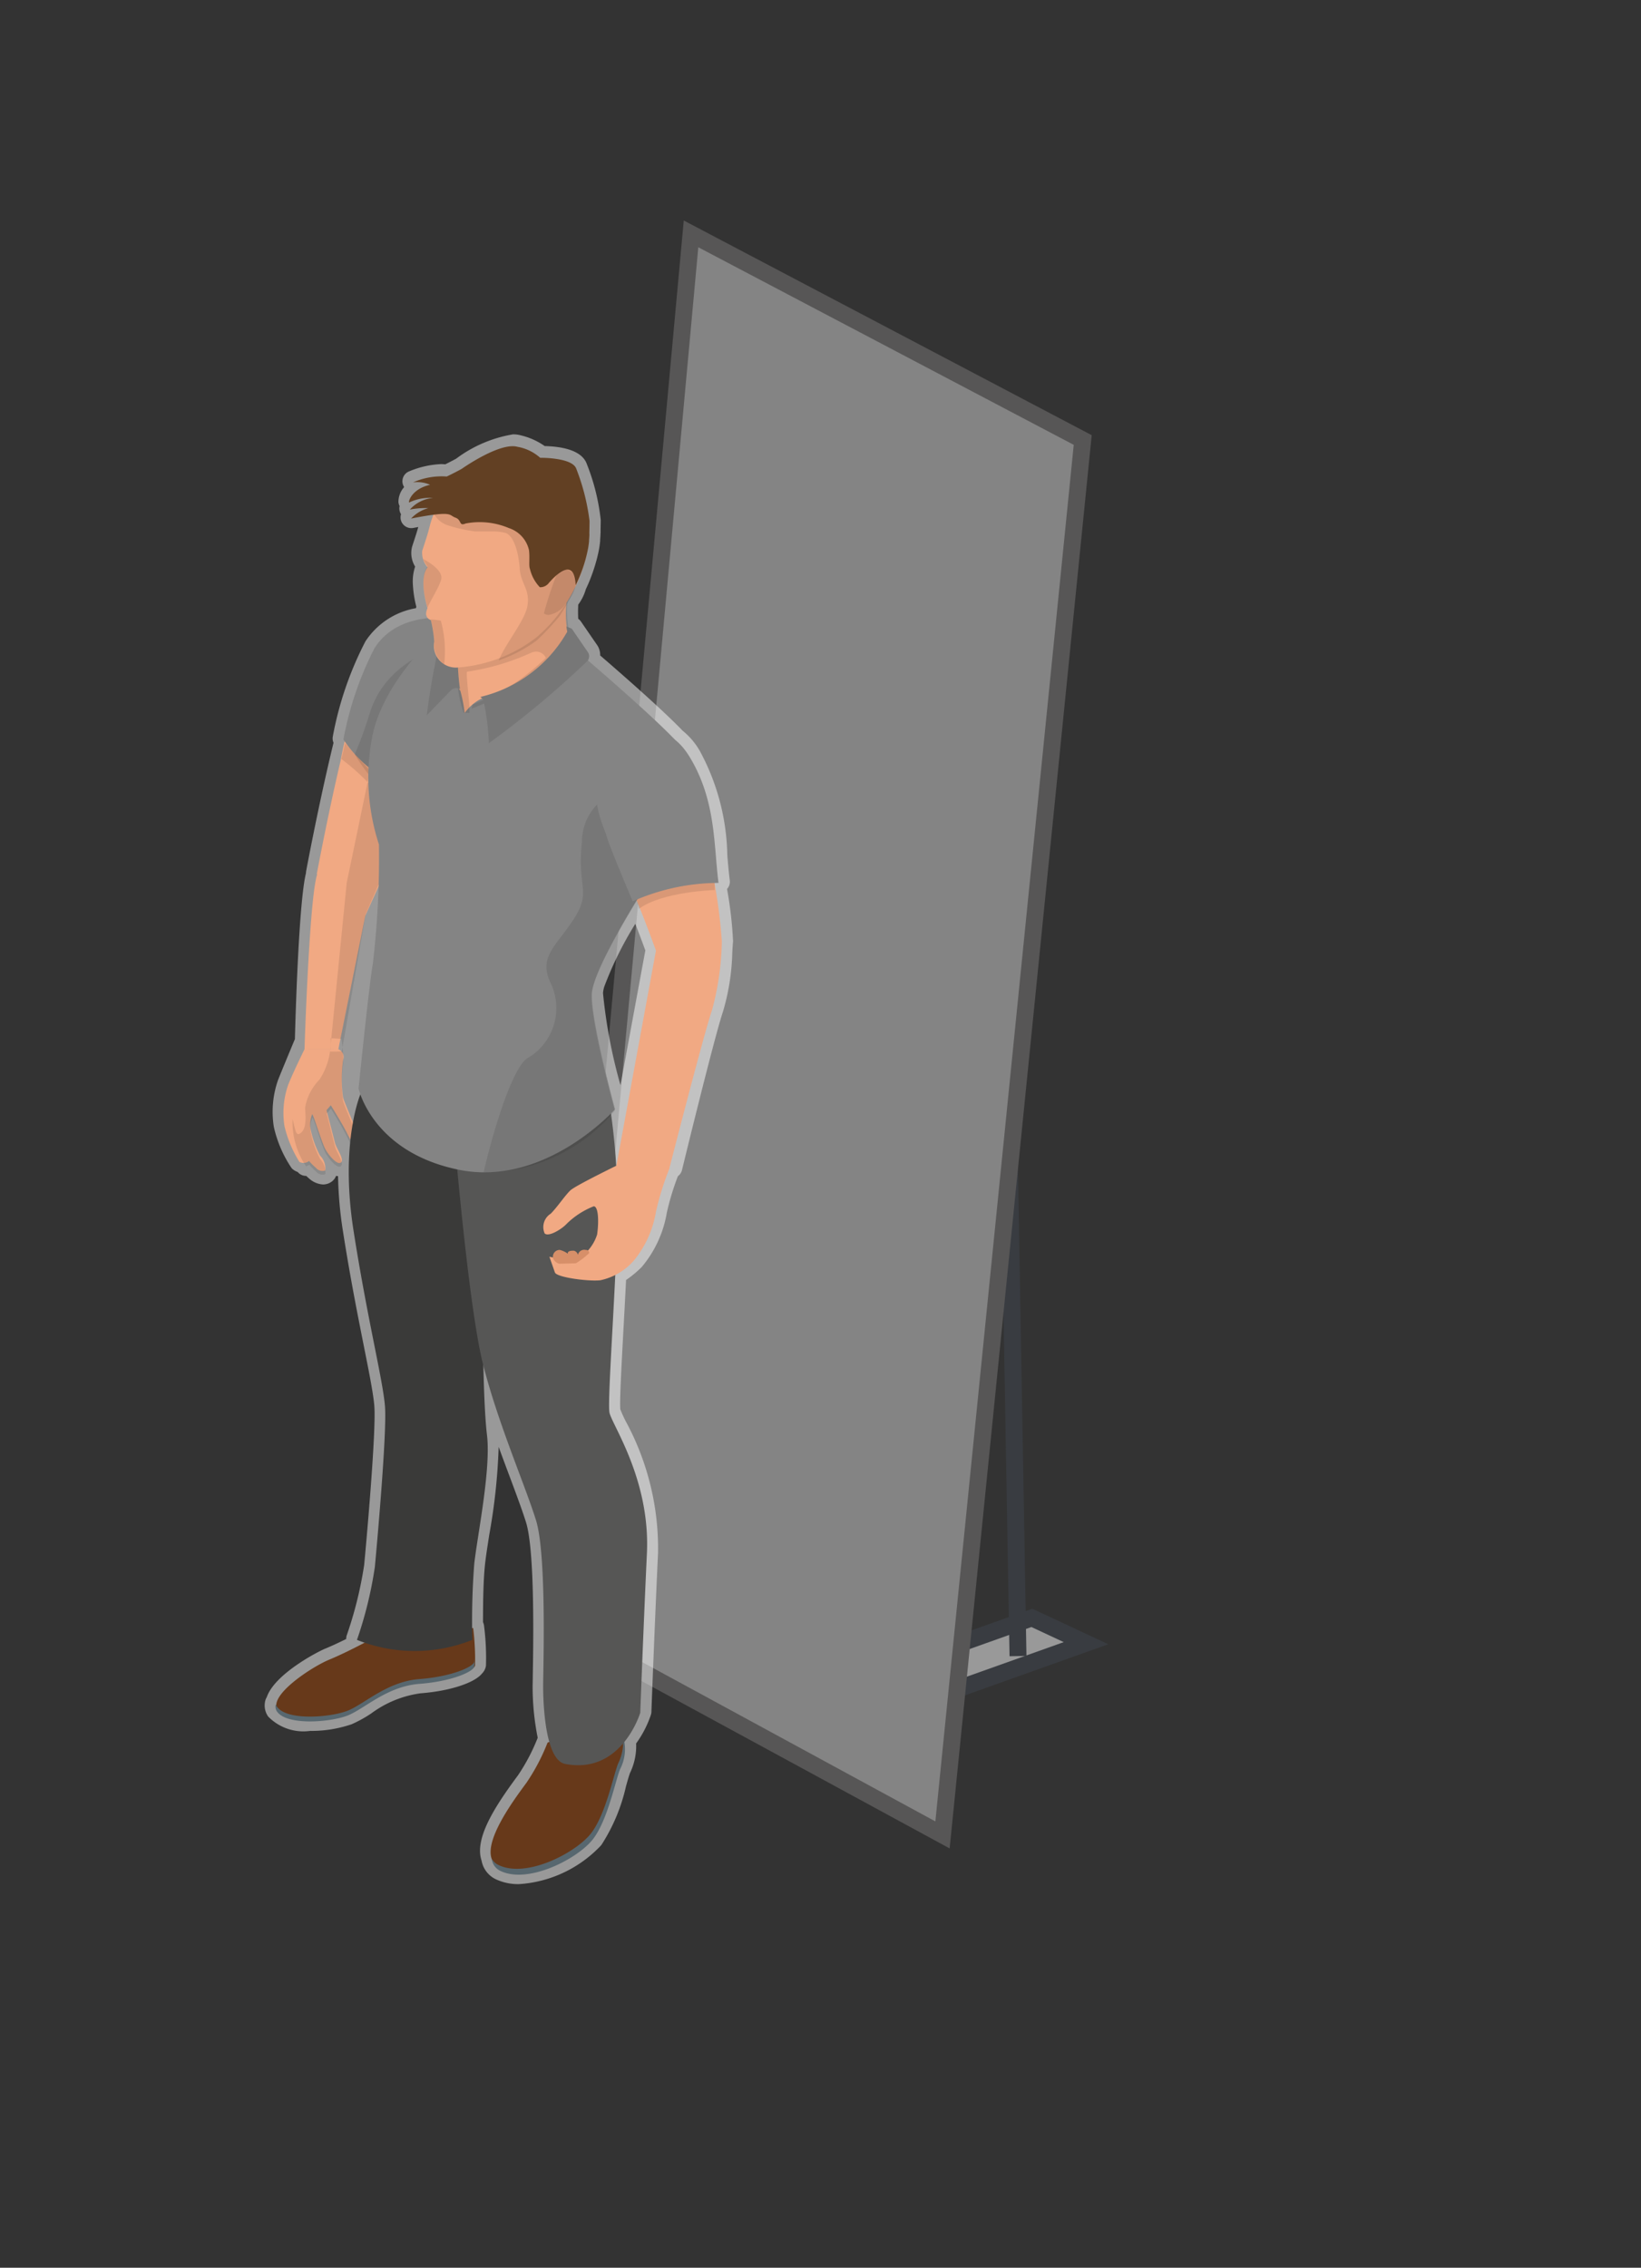 <svg id="L-Banner" xmlns="http://www.w3.org/2000/svg" width="97" height="134" viewBox="0 0 97 134">
  <rect x="0" y="0" width="97" height="134" fill="#333333" stroke="none"/>
<defs>
    <style>
      .cls-1, .cls-4 {
        opacity: 0.5;
      }

      .cls-2, .cls-4 {
        fill: #fff;
      }

      .cls-2 {
        stroke: #3f4650;
      }

      .cls-2, .cls-3 {
        stroke-width: 1px;
      }

      .cls-10, .cls-11, .cls-12, .cls-13, .cls-2, .cls-3, .cls-4, .cls-5, .cls-6, .cls-7, .cls-8, .cls-9 {
        fill-rule: evenodd;
      }

      .cls-12, .cls-3 {
        fill: #848484;
      }

      .cls-3 {
        stroke: #575656;
      }

      .cls-5 {
        fill: #f1a983;
      }

      .cls-6 {
        opacity: 0.1;
      }

      .cls-7 {
        fill: #67391a;
      }

      .cls-8 {
        fill: #57676f;
      }

      .cls-9 {
        fill: #3a3a39;
      }

      .cls-10 {
        fill: #565655;
      }

      .cls-11 {
        fill: #d78f69;
      }

      .cls-13 {
        fill: #624023;
      }
    </style>
  </defs>
  <g id="L-banner-1-zijdig">
    <g id="Lbanner">
      <g id="_50_" data-name="50%" class="cls-1">
        <path class="cls-2" d="M43.67,101.769L60.993,95.6l3.2,1.495-17.323,6.174Z"/>
        <path class="cls-2" d="M60.174,97.857L58.891,24.571"/>
      </g>
      <path id="Rectangle_1_copy" data-name="Rectangle 1 copy" class="cls-3" d="M40.847,13.82L64,26l-8.288,82.425L33.282,96.241Z"/>
    </g>
  </g>
  <g id="omlijn">
    <path id="omlijn_klein" data-name="omlijn klein" class="cls-4" d="M36.677,64.123a30.718,30.718,0,0,1-1.033-5.437,1.676,1.676,0,0,1,.074-0.383,21.011,21.011,0,0,1,1.836-3.715c0.257,0.665.488,1.287,0.592,1.57l-1.47,7.965m-6.36-38.456a7.726,7.726,0,0,0-3.35,1.434c-0.064.036-.273,0.151-0.648,0.336a2.546,2.546,0,0,0-.257-0.013,5.5,5.5,0,0,0-1.892.435,0.628,0.628,0,0,0-.279.922,1.321,1.321,0,0,0-.338.895,0.658,0.658,0,0,0,.069.227,0.626,0.626,0,0,0,.071.458l0.014,0.023a0.626,0.626,0,0,0,.052.5,0.638,0.638,0,0,0,.677.311l0.29-.055c-0.09.323-.19,0.624-0.28,0.9l-0.082.249a1.517,1.517,0,0,0,.175,1.19,2.8,2.8,0,0,0-.129,1.11,6.484,6.484,0,0,0,.2,1.263c-0.008.028-.015,0.056-0.021,0.085A4.479,4.479,0,0,0,21.6,37.9a20.105,20.105,0,0,0-1.926,5.611,0.626,0.626,0,0,0,.041.378q-0.107.439-.211,0.882c-0.778,3.321-1.4,6.66-1.406,6.694a0.611,0.611,0,0,0-.011.122c-0.428,1.718-.622,8.567-0.655,9.812-0.35.837-.788,1.894-0.991,2.405l-0.009.023a5.671,5.671,0,0,0-.246,2.758,7.11,7.11,0,0,0,1.053,2.441,0.885,0.885,0,0,0,.357.225,0.638,0.638,0,0,0,.493.232H18.1q0.079,0.076.161,0.147l0.021,0.017a1.336,1.336,0,0,0,.81.343,0.861,0.861,0,0,0,.525-0.176,0.758,0.758,0,0,0,.249-0.335,0.868,0.868,0,0,0,.117.02,23.17,23.17,0,0,0,.284,3.22c0.428,2.741.881,5.014,1.244,6.84,0.316,1.585.565,2.837,0.616,3.534,0.1,1.3-.331,6.5-0.6,9.373A23.123,23.123,0,0,1,20.5,96.619a0.625,0.625,0,0,0-.035.227c-0.4.2-.846,0.409-1.242,0.572-0.5.207-3,1.519-3.457,2.874a0.635,0.635,0,0,0-.076.165,1.136,1.136,0,0,0,.161.971,2.9,2.9,0,0,0,2.475.851,7.394,7.394,0,0,0,2.461-.394,7.637,7.637,0,0,0,1.167-.646,6.332,6.332,0,0,1,2.9-1.182c1.71-.13,3.18-0.605,3.636-1.166a0.84,0.84,0,0,0,.236-0.471,14.974,14.974,0,0,0-.115-2.358,0.627,0.627,0,0,0-.06-0.206c0-.944.009-2.424,0.121-3.443,0.048-.434.141-1.035,0.249-1.731a35.333,35.333,0,0,0,.555-5.188c0.222,0.612.442,1.2,0.647,1.745,0.4,1.071.747,2,.97,2.713,0.357,1.148.492,4.2,0.4,9.068,0,0.249-.008.435-0.009,0.54a15.409,15.409,0,0,0,.3,3.124,11.287,11.287,0,0,1-1.162,2.214l-0.1.135c-1.325,1.8-2.486,3.636-2.056,4.911a1.521,1.521,0,0,0,.88,1.118,3.134,3.134,0,0,0,1.327.271,7.291,7.291,0,0,0,4.87-2.307,10.671,10.671,0,0,0,1.462-3.487c0.1-.35.2-0.713,0.261-0.83a3.655,3.655,0,0,0,.336-1.689,6.257,6.257,0,0,0,.877-1.707,0.631,0.631,0,0,0,.026-0.156c0-.051.191-5.106,0.393-9.414A15.77,15.77,0,0,0,37,84.006a7.351,7.351,0,0,1-.331-0.725c-0.054-.35.072-2.675,0.184-4.726,0.051-.945.106-1.945,0.154-2.92a6.383,6.383,0,0,0,.927-0.769,6.708,6.708,0,0,0,1.486-3.231A15.717,15.717,0,0,1,40.07,69.5a0.63,0.63,0,0,0,.243-0.361c0.019-.079,1.916-7.871,2.417-9.343a13.359,13.359,0,0,0,.556-3.507c0.015-.261.028-0.487,0.046-0.662a23.853,23.853,0,0,0-.356-3.1l0.008-.009a0.627,0.627,0,0,0,.153-0.5c-0.06-.468-0.1-0.954-0.145-1.467a13.4,13.4,0,0,0-1.619-6.167,4.246,4.246,0,0,0-1.021-1.205c-1.186-1.238-3.615-3.361-4.876-4.448a1.044,1.044,0,0,0-.209-0.657L34.34,36.726a0.634,0.634,0,0,0-.16-0.161,7.479,7.479,0,0,1,0-.839,2.845,2.845,0,0,0,.449-0.91,9.447,9.447,0,0,0,.433-1.068c0.019-.053.036-0.106,0.053-0.16l0.029-.092A9,9,0,0,0,35.4,32.5c0.032-.169.057-0.345,0.075-0.533,0,0,0-.022,0-0.082,0.01-.126.019-0.252,0.022-0.376A0.6,0.6,0,0,0,35.5,31.4c0-.169.007-0.387,0.01-0.67a12.588,12.588,0,0,0-.821-3.306c-0.29-.824-1.47-1.04-2.49-1.066a4.113,4.113,0,0,0-1.432-.638,1.723,1.723,0,0,0-.445-0.055"/>
  </g>
  <g id="arm_rechts" data-name="arm rechts">
    <path id="arm_rechts-2" data-name="arm rechts" class="cls-5" d="M18.713,51.782c0.011-.042.021-0.08,0.032-0.12l-0.019-.019s0.615-3.32,1.4-6.666a29.436,29.436,0,0,1,2-6.435c1.38-2.194,4.3-1.785,4.3-1.785l1.044,0.777L24.21,47.693l-0.7,2.195-1.918,4.22L20,62c-1.242.007-2,0-2,0S18.266,53.519,18.713,51.782ZM20,62a0.485,0.485,0,0,1,.289.592,7.921,7.921,0,0,0-.013,2.252c0.181,0.613,1.13,2.539.917,2.716s-0.4-.041-0.688-0.617-0.951-1.634-.951-1.634L19.3,65.6l0.5,1.929c0.092,0.356.567,0.972,0.357,1.16s-0.739-.425-0.943-0.821-0.7-2.045-.761-2.029a1.58,1.58,0,0,0-.088.917,5.687,5.687,0,0,0,.552,1.524,1.068,1.068,0,0,1,.307.883A0.5,0.5,0,0,1,18.668,69a3.235,3.235,0,0,1-.4-0.4,0.506,0.506,0,0,1-.569.056,6.99,6.99,0,0,1-.883-2.109,5.025,5.025,0,0,1,.22-2.448C17.358,63.29,18,62,18,62h2Z"/>
    <path id="schaduw_arm_rechts" data-name="schaduw arm rechts" class="cls-6" d="M21.936,45.225l2.62,2.038-2.942,6.753-1.409,8.1c-0.157.016-.308,0.022-0.452,0.022h0c-0.085,0-.167,0-0.247-0.008l0.988-9.966Zm-1.756-.373a12.757,12.757,0,0,1,3.254,3.566l0.422-.69L20.4,43.913ZM18.094,68.919a4.658,4.658,0,0,1-.8-2.8s0.11,0.476.18,0.705,0.182,0.188.182,0.188c0.528-.194.391-1.123,0.378-1.566a3.113,3.113,0,0,1,.849-1.649,4.074,4.074,0,0,0,.664-2.349c0-.038-0.006-0.07-0.008-0.1l0.637,0.036a8.175,8.175,0,0,1,.114,1.4,8.073,8.073,0,0,0-.012,2.261c0.179,0.615,1.117,2.549.907,2.726s-0.4-.041-0.681-0.62-0.94-1.64-.94-1.64L19.31,65.8,19.8,67.74c0.091,0.358.56,0.976,0.353,1.165s-0.731-.427-0.932-0.824-0.691-2.053-.753-2.037a1.607,1.607,0,0,0-.087.921,5.76,5.76,0,0,0,.546,1.53,1.082,1.082,0,0,1,.3.886,0.488,0.488,0,0,1-.552-0.16,3.225,3.225,0,0,1-.392-0.4A0.915,0.915,0,0,1,18.094,68.919Z"/>
  </g>
  <g id="schoenen">
    <path id="schoen" class="cls-7" d="M32.367,102.969a11.936,11.936,0,0,1-1.245,2.37c-0.72.987-3.217,4.248-1.572,5.009s4.512-.714,5.424-1.845,1.381-3.617,1.644-4.164a2.261,2.261,0,0,0,0-2.178C36.138,101.578,32.367,102.969,32.367,102.969ZM21.864,96.9s-1.361.739-2.4,1.167-3.648,2.138-3.044,2.982,3.18,0.623,4.178.231,2.317-1.71,4.252-1.856,3.2-.725,3.233-1.017A15.927,15.927,0,0,0,27.97,96.2Z"/>
    <path id="Zool" class="cls-8" d="M36.809,102.538a2.876,2.876,0,0,1-.25,1.625c-0.263.55-.732,3.056-1.643,4.194s-3.778,2.627-5.421,1.859a0.9,0.9,0,0,1-.425-0.383,0.891,0.891,0,0,0,.535.73c1.644,0.767,4.51-.719,5.422-1.858s1.379-3.644,1.644-4.2A2.561,2.561,0,0,0,36.809,102.538Zm-8.778-4.347c-0.037.294-1.3,0.876-3.231,1.024s-3.252,1.476-4.25,1.87-3.573.615-4.176-.234a0.476,0.476,0,0,1-.07-0.148,0.51,0.51,0,0,0,.07.432c0.6,0.849,3.178.628,4.176,0.234s2.315-1.724,4.25-1.871,3.194-.73,3.231-1.024a3.651,3.651,0,0,0,.014-0.492C28.042,98.062,28.038,98.133,28.031,98.191Z"/>
  </g>
  <g id="broek">
    <path id="Broek_rechterbeen" data-name="Broek rechterbeen" class="cls-9" d="M21.1,96.9a9.182,9.182,0,0,0,6.82,0,44.039,44.039,0,0,1,.112-4.481c0.182-1.666,1-5.607.753-7.633s-0.25-7.138-.25-7.138L27.759,66.485l-6.434-1.879s-1.25,2.837-.432,8.084,1.751,8.894,1.864,10.425-0.44,7.768-.6,9.479A23.6,23.6,0,0,1,21.1,96.9Z"/>
    <path id="Broek_linkerbeen" data-name="Broek linkerbeen" class="cls-10" d="M36.037,65.274a38.6,38.6,0,0,1,.455,6.128c0,3.576-.612,11.34-0.466,12.066s2.417,3.955,2.213,8.316-0.393,9.42-.393,9.42-1.094,3.676-4.441,3.025c-1.195-.233-1.3-3.627-1.3-4.595,0-.9.22-7.734-0.421-9.8s-2.271-5.786-3.145-9.275-1.747-14.1-1.747-14.1Z"/>
  </g>
  <g id="arm_links" data-name="arm links">
    <path id="Arm_links-2" data-name="Arm links" class="cls-5" d="M37.573,53.061c0.517,1.218,1.2,3.109,1.2,3.109L36.423,68.943s1.164-.03,3.139.113c0,0,2.019-7.882,2.535-9.4a16.573,16.573,0,0,0,.572-4.032,31.58,31.58,0,0,0-.524-3.914,10.15,10.15,0,0,0-2.373.3A7.708,7.708,0,0,0,37.573,53.061Z"/>
    <path id="hand_links" data-name="hand links" class="cls-5" d="M32.8,75.187c0.1,0.3,2.022.543,2.693,0.462a3.627,3.627,0,0,0,1.974-1.162,6.132,6.132,0,0,0,1.309-2.9,17.326,17.326,0,0,1,.788-2.527c0.033-.087-0.06-0.1-0.153-0.11l-2.435-.334s-2.929,1.412-3.257,1.72-0.736.941-1.162,1.378a0.933,0.933,0,0,0-.362,1.17c0.245,0.227,1.033-.274,1.3-0.568a4.767,4.767,0,0,1,1.6-1.036c0.278,0,.311.906,0.2,1.669a2.561,2.561,0,0,1-1.434,1.583l-1.386-.27S32.745,75.027,32.8,75.187Z"/>
    <path id="schaduw_hand_links" data-name="schaduw hand links" class="cls-11" d="M34.041,74.646s-0.768.026-.985,0.026a0.532,0.532,0,0,1-.361-0.315,0.4,0.4,0,0,1,.387-0.5,1.307,1.307,0,0,1,.489.229s-0.092-.2.356-0.181a0.325,0.325,0,0,1,.233.242,0.384,0.384,0,0,1,.457-0.29,0.191,0.191,0,0,1,.211.188A4.545,4.545,0,0,1,34.041,74.646Z"/>
    <path id="schaduw_arm_links" data-name="schaduw arm links" class="cls-6" d="M42.25,52.591s-3.115.092-4.48,1.112l-0.224-.89,4.7-1.112v0.89Z"/>
  </g>
  <g id="romp">
    <path id="schouder_rechts" data-name="schouder rechts" class="cls-12" d="M27.467,37.3l-1.041-.771s-2.91-.405-4.288,1.77a19.556,19.556,0,0,0-1.84,5.4,7.49,7.49,0,0,0,1.628,1.749,11.368,11.368,0,0,0,2.661,1.135Z"/>
    <path id="schaduw_schouder_rechts" data-name="schaduw schouder rechts" class="cls-6" d="M28.582,38.688L27.523,37.9s-4.445.4-5.658,4.215a24.484,24.484,0,0,1-.895,2.461,10.221,10.221,0,0,0,1.98,2.4,11.541,11.541,0,0,0,2.7,1.155Z"/>
    <path id="Romp_1" data-name="Romp 1" class="cls-12" d="M22.036,56.971A53.913,53.913,0,0,0,22.4,49.9a12.746,12.746,0,0,1-.4-6.361c0.695-3.571,4.506-6.751,4.506-6.751l7.029,1.624,0.688,0.159s5.58,4.736,6.243,5.818-1.843,7.232-1.843,7.232-3.581,5.483-3.635,7.107,1.367,6.819,1.367,6.819-4.126,4.618-9.241,3.572-5.919-4.8-5.919-4.8S21.817,58.168,22.036,56.971Z"/>
    <path id="schaduw_romp" data-name="schaduw romp" class="cls-6" d="M31.244,62.491A3.427,3.427,0,0,0,32.6,58.2c-0.843-1.654.257-2.25,1.32-3.9s0.184-1.823.477-4.534a3.174,3.174,0,0,1,2.31-3.07l2.448-2.117a5.374,5.374,0,0,1,.635.746c0.666,1.083-1.177,6.356-1.177,6.356S35.02,57.177,34.966,58.8s1.372,6.832,1.372,6.832a10.064,10.064,0,0,1-7.751,3.643C29.175,66.691,30.363,62.884,31.244,62.491Z"/>
    <path id="schouder_links" data-name="schouder links" class="cls-12" d="M37.4,53.259c-0.391-.911-1.392-3.322-1.514-3.762-0.252-.906-1.479-2.906.409-4.719s3.315-1.979,4.5,0c1.533,2.557,1.389,5.162,1.676,7.393A12.582,12.582,0,0,0,37.4,53.259Z"/>
  </g>
  <g id="nek">
    <path id="nek-2" data-name="nek" class="cls-5" d="M33.507,35.449a5.823,5.823,0,0,0,.227,2.624c0.453,0.919-1.193,1.876-3.2,2.715a5.317,5.317,0,0,1-2.046.479,2.7,2.7,0,0,0-1.021.864,8.814,8.814,0,0,0-.255-1.313c-0.642-.773.065-3.035,0.065-3.035Z"/>
    <path id="schaduw_nek" data-name="schaduw nek" class="cls-6" d="M33.569,35.237l-6.186,2.381a7,7,0,0,0,.025,4.509q0.107,0,.214,0h0.113c0.1,0-.222-2.431-0.124-2.438a13.848,13.848,0,0,0,3.8-1.125,0.831,0.831,0,0,1,.3-0.06,0.632,0.632,0,0,1,.553.367,13.568,13.568,0,0,1-1.807,1.473,17.788,17.788,0,0,1-2.515,1.285l-0.067.249,5.669-2.342a2.14,2.14,0,0,0,.257-1.625,6.1,6.1,0,0,1-.225-2.677m0,0h0"/>
    <path id="kraag" class="cls-12" d="M27.189,40.718a0.435,0.435,0,0,0-.512.052c-0.223.222-1.45,1.5-1.45,1.5a42.515,42.515,0,0,1,.869-4.762l1.053-.5A14.812,14.812,0,0,0,27.189,40.718Zm6.29-3.7,0.05,0.311a8.015,8.015,0,0,1-5.14,3.854,0.5,0.5,0,0,1,.185.187,14.77,14.77,0,0,1,.323,2.544,55.133,55.133,0,0,0,5.821-4.853,0.431,0.431,0,0,0,.014-0.549l-0.936-1.366Z"/>
    <path id="kraag_schaduw" data-name="kraag schaduw" class="cls-6" d="M27.189,40.718a0.435,0.435,0,0,0-.512.052c-0.223.222-1.45,1.5-1.45,1.5a42.515,42.515,0,0,1,.869-4.762l1.053-.5A14.812,14.812,0,0,0,27.189,40.718Zm6.29-3.7,0.05,0.311a8.015,8.015,0,0,1-5.14,3.854,0.5,0.5,0,0,1,.185.187,14.77,14.77,0,0,1,.323,2.544,55.133,55.133,0,0,0,5.821-4.853,0.431,0.431,0,0,0,.014-0.549l-0.936-1.366Z"/>
  </g>
  <g id="hoofd">
    <path id="hoofd_ondergrond" data-name="hoofd ondergrond" class="cls-5" d="M32.817,27.938a5.03,5.03,0,0,0-5.258.217,4.786,4.786,0,0,0-2.146,2.89c-0.14.571-.314,1.063-0.455,1.5a1.278,1.278,0,0,0,.319.977c-0.5.612-.11,2.068-0.006,2.421a0.77,0.77,0,0,0-.084.331,0.385,0.385,0,0,0,.28.362,7.594,7.594,0,0,1,.2,1.267,1.3,1.3,0,0,0,1.351,1.542,8.6,8.6,0,0,0,4.689-1.782A9.081,9.081,0,0,0,34.7,32.644,4.5,4.5,0,0,0,32.817,27.938Z"/>
    <path class="cls-6" d="M25.27,35.905h0c0.2-.465.675-1.186,0.807-1.655,0.171-.608-1.064-1.217-1.064-1.217a1.93,1.93,0,0,0,.263.44C24.779,34.089,25.166,35.551,25.27,35.905Zm5.2-8.68a4.257,4.257,0,0,1,2.343.645A4.529,4.529,0,0,1,34.694,32.6a8.016,8.016,0,0,1-.483,1.577,10.06,10.06,0,0,1-1.142,2.238,14.59,14.59,0,0,1-1.36,1.444,8.575,8.575,0,0,1-2.226,1.163c0.348-.921,1.533-2.331,1.689-3.2,0.179-1-.39-1.311-0.45-2.21s-0.329-1.971-.863-2.127a3.233,3.233,0,0,0-.866-0.083c-0.138,0-.283,0-0.435,0s-0.31,0-.474,0a9.008,9.008,0,0,1-1.629-.366,1.436,1.436,0,0,1-.914-0.93,4.441,4.441,0,0,1,2.017-2.025,5.334,5.334,0,0,1,2.916-.862M26.256,39.241a6.706,6.706,0,0,0-.2-2.568,4.912,4.912,0,0,0-.589-0.071h0a7.656,7.656,0,0,1,.2,1.272A1.452,1.452,0,0,0,26.256,39.241Z"/>
    <path id="haar" class="cls-13" d="M34.836,31.568c0-.179.008-0.429,0.012-0.78a12.691,12.691,0,0,0-.785-3.092c-0.236-.672-2.132-0.645-2.132-0.645A2.705,2.705,0,0,0,30.58,26.4c-1.048-.281-3.282,1.3-3.282,1.3s-0.273.16-.889,0.457a4.191,4.191,0,0,0-1.995.348,1.872,1.872,0,0,1,1.007.141c-1.166.266-1.315,1.109-1.226,1.041a2.817,2.817,0,0,1,1.4-.263,2.059,2.059,0,0,0-1.366.686,4.8,4.8,0,0,1,1.093-.085,2.145,2.145,0,0,0-1.021.615c2.52-.49,2.207-0.2,2.612-0.056s0.189,0.525.61,0.349a4.424,4.424,0,0,1,2.558.271,1.785,1.785,0,0,1,1.187,1.3c0.061,0.469-.023.9,0.057,1.112a2.348,2.348,0,0,0,.585,1.083,0.639,0.639,0,0,0,.538-0.258c0.187-.216,1.5-1.729,1.581.14a8.511,8.511,0,0,0,.724-2.129c0.03-.158.051-0.314,0.066-0.468h0s0-.019,0-0.072c0.01-.117.019-0.233,0.021-0.348Z"/>
    <path id="oor" class="cls-6" d="M33.42,33.676a0.649,0.649,0,0,0-.536.331,21.207,21.207,0,0,0-.736,2.24,0.5,0.5,0,0,0,.284.089,1.5,1.5,0,0,0,1-.652c0.743-.832.73-1.615,0.362-1.876a0.65,0.65,0,0,0-.377-0.132"/>
  </g>
</svg>
